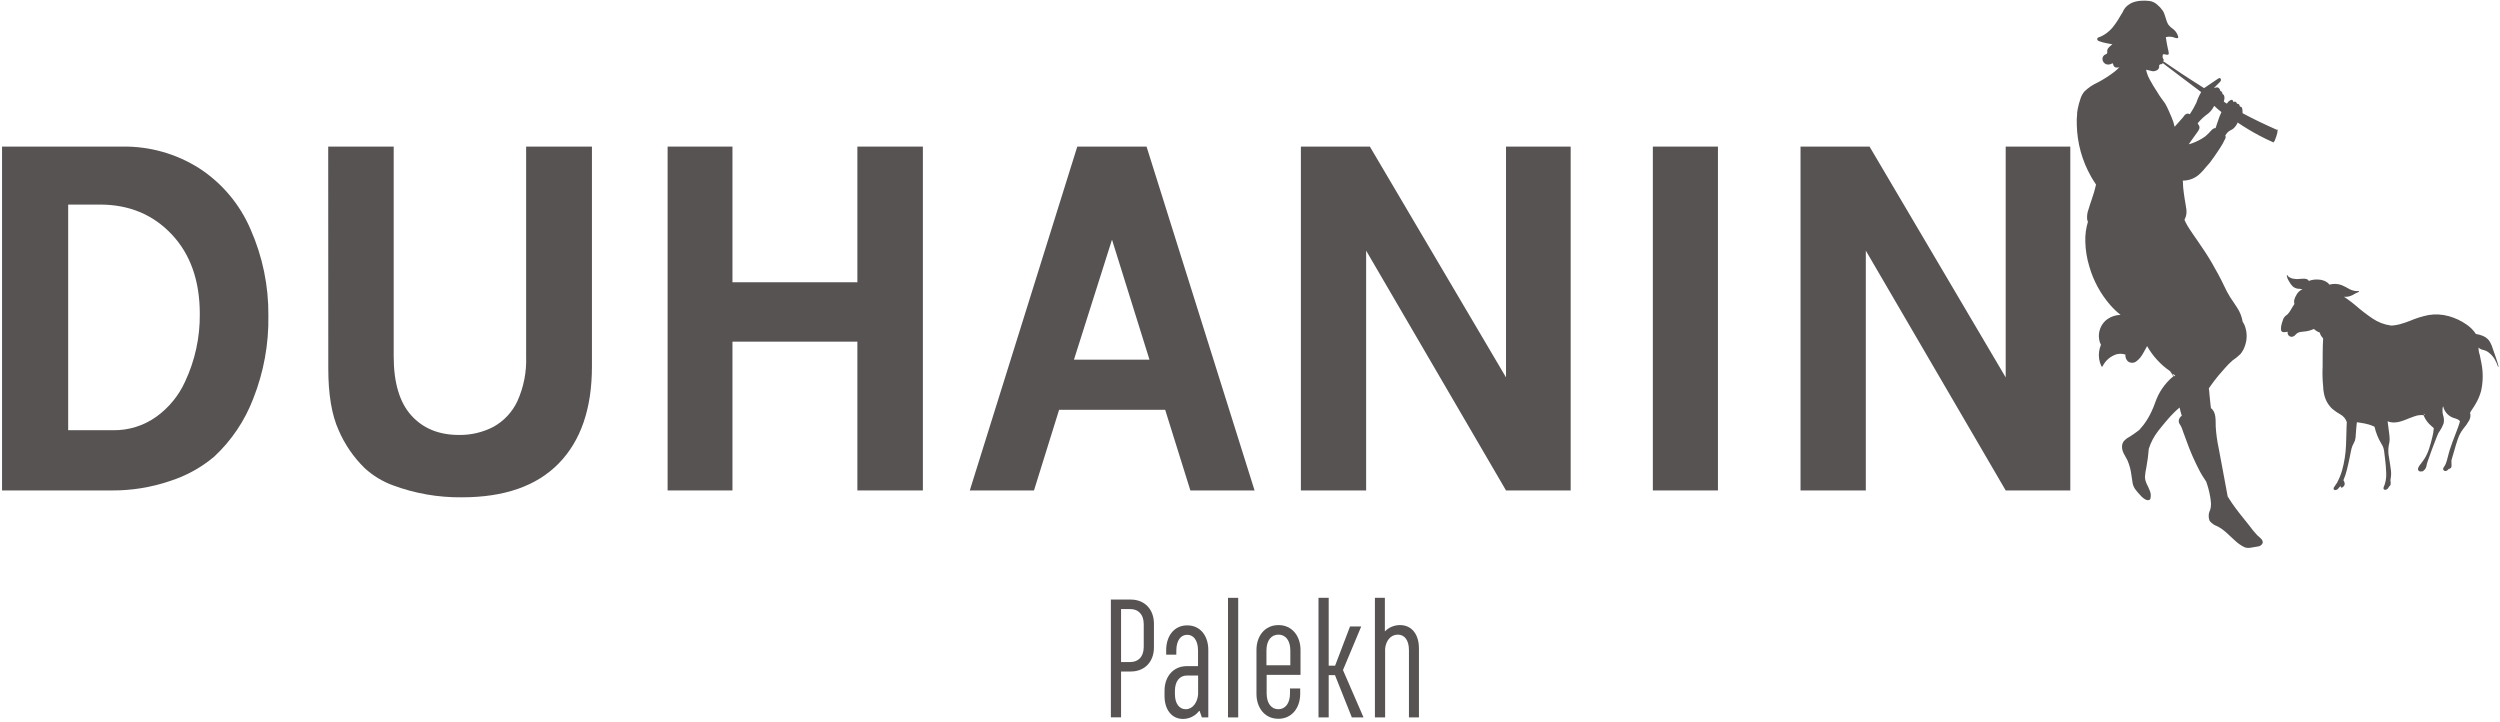<?xml version="1.0" encoding="UTF-8"?> <svg xmlns="http://www.w3.org/2000/svg" width="623" height="180" viewBox="0 0 623 180" fill="none"><g clip-path="url(#clip0_202_2)"><path d="M0.51 36.53H30.51C37.276 36.426 43.926 38.303 49.64 41.93C55.344 45.634 59.812 50.959 62.47 57.22C65.443 63.97 66.946 71.275 66.88 78.65C67 85.728 65.718 92.759 63.11 99.34C61.007 104.849 57.668 109.803 53.35 113.82C50.091 116.553 46.326 118.619 42.27 119.9C37.641 121.463 32.785 122.247 27.9 122.22H0.51V36.53ZM16.99 50.98V107.21H28.23C32.053 107.262 35.794 106.096 38.91 103.88C42.041 101.64 44.528 98.615 46.12 95.11C48.594 89.841 49.849 84.081 49.79 78.26C49.79 69.967 47.456 63.347 42.79 58.4C38.123 53.453 32.16 50.98 24.9 50.98H16.99Z" fill="#575353"></path><path d="M81.79 36.53H98.11V88.84C98.11 95.38 99.57 100.273 102.49 103.52C105.41 106.766 109.373 108.39 114.38 108.39C117.348 108.435 120.281 107.748 122.92 106.39C125.544 104.946 127.644 102.709 128.92 100C130.506 96.5 131.256 92.679 131.11 88.84V36.53H147.51V91.34C147.51 101.786 144.753 109.833 139.24 115.48C133.726 121.126 125.656 123.943 115.03 123.93C109.181 123.989 103.371 122.972 97.89 120.93C95.302 119.979 92.924 118.532 90.89 116.67C88.131 113.977 85.926 110.77 84.4 107.23C82.666 103.41 81.803 98.266 81.81 91.8L81.79 36.53Z" fill="#575353"></path><path d="M166.37 36.53H182.53V70.34H213.66V36.53H229.98V122.22H213.66V85.14H182.53V122.22H166.37V36.53Z" fill="#575353"></path><path d="M268.46 36.53H285.72L312.64 122.22H296.64L290.36 102.12H263.93L257.67 122.22H241.67L268.46 36.53ZM277.11 59.72L267.63 89.63H286.45L277.11 59.72Z" fill="#575353"></path><path d="M324.18 36.53H341.37L375.3 94.05V36.53H391.41V122.22H375.3L340.44 62.46V122.22H324.18V36.53Z" fill="#575353"></path><path d="M411.89 36.53H428.11V122.22H411.89V36.53Z" fill="#575353"></path><path d="M448.69 36.53H465.89L499.82 94.05V36.53H515.92V122.22H499.82L464.96 62.46V122.22H448.69V36.53Z" fill="#575353"></path><path d="M276.83 149.41H281.78C285.26 149.41 287.56 151.87 287.56 155.41V161.34C287.56 164.91 285.26 167.34 281.78 167.34H279.37V178.76H276.83V149.41ZM281.66 164.98C283.58 164.98 285.02 163.75 285.02 161.21V155.56C285.02 153.01 283.58 151.78 281.66 151.78H279.37V164.98H281.66Z" fill="#575353"></path><path d="M301.11 161.97V178.78H299.51L298.94 177.16H298.82C298.351 177.777 297.746 178.279 297.053 178.626C296.359 178.973 295.595 179.155 294.82 179.16C292 179.16 290.2 176.86 290.2 173.43V172.11C290.2 168.72 292.28 166 295.77 166H298.55V162.14C298.55 159.59 297.44 158.19 295.85 158.19C294.26 158.19 293.14 159.59 293.14 162.14V163.14H290.61V162.04C290.61 158.47 292.61 155.84 295.85 155.84C299.09 155.84 301.11 158.4 301.11 161.97ZM298.57 173.05V168.34H295.79C293.98 168.34 292.79 169.74 292.79 172.2V172.96C292.79 175.42 293.94 176.74 295.5 176.74C297.22 176.74 298.41 175.04 298.57 173.05Z" fill="#575353"></path><path d="M306.02 148.98H308.56V178.78H306.02V148.98Z" fill="#575353"></path><path d="M313.11 161.97C313.11 158.49 315.2 155.77 318.6 155.77C322 155.77 324.09 158.53 324.09 161.97V168.17H315.65V172.79C315.65 175.34 316.88 176.74 318.56 176.74C320.24 176.74 321.47 175.34 321.47 172.79V171.56H324.01V172.92C324.01 176.4 321.92 179.12 318.56 179.12C315.2 179.12 313.11 176.4 313.11 172.92V161.97ZM321.55 165.79V162.1C321.55 159.59 320.36 158.15 318.6 158.15C316.84 158.15 315.6 159.55 315.6 162.1V165.79H321.55Z" fill="#575353"></path><path d="M332.68 168.25H331.11V178.78H328.57V148.98H331.11V165.88H332.71L336.43 156.11H339.22L334.67 166.98L339.79 178.78H336.88L332.68 168.25Z" fill="#575353"></path><path d="M353.6 161.59V178.78H351.11V162.01C351.11 159.47 349.97 158.15 348.33 158.15C346.53 158.15 345.33 159.72 345.17 161.72V178.78H342.63V148.98H345.11V157.34C345.603 156.842 346.19 156.446 346.837 156.176C347.484 155.907 348.179 155.769 348.88 155.77C351.8 155.77 353.6 158.06 353.6 161.59Z" fill="#575353"></path><path d="M567.38 32.34C564.5 31.06 561.63 29.72 558.85 28.21C558.864 27.797 558.827 27.384 558.74 26.98C558.727 26.896 558.693 26.817 558.64 26.75C558.587 26.684 558.518 26.632 558.44 26.6C558.399 26.582 558.354 26.573 558.31 26.573C558.265 26.573 558.221 26.582 558.18 26.6C558.18 26.5 558.18 26.4 558.11 26.3C558.09 26.203 558.044 26.112 557.977 26.038C557.91 25.965 557.825 25.91 557.73 25.88C557.643 25.845 557.546 25.845 557.46 25.88C557.433 25.707 557.349 25.548 557.22 25.43C557.123 25.366 557.01 25.332 556.895 25.332C556.779 25.332 556.666 25.366 556.57 25.43C556.52 25.19 556.43 24.96 556.22 24.89C556.01 24.82 555.61 25.06 555.41 25.24C555.229 25.413 555.074 25.612 554.95 25.83L554.19 25.35C554.19 25.23 554.19 25.11 554.26 25.01C554.255 24.974 554.255 24.936 554.26 24.9C554.367 24.575 554.367 24.225 554.26 23.9C554.236 23.786 554.182 23.681 554.102 23.597C554.023 23.512 553.922 23.451 553.81 23.42C553.91 23.19 553.71 22.93 553.54 22.79C553.462 22.721 553.37 22.67 553.27 22.64C553.287 22.615 553.296 22.585 553.296 22.555C553.296 22.525 553.287 22.495 553.27 22.47C553.19 22.226 553.036 22.013 552.83 21.86C552.702 21.803 552.564 21.774 552.425 21.774C552.285 21.774 552.147 21.803 552.02 21.86C551.907 21.888 551.797 21.924 551.69 21.97L552.2 21.44L552.85 20.78C553.062 20.598 553.25 20.39 553.41 20.16C553.56 19.87 553.41 19.37 553.04 19.46C552.813 19.542 552.603 19.664 552.42 19.82L551.55 20.41C551 20.77 550.46 21.14 549.92 21.51L549.26 21.96L548.74 21.63L546.18 20C544.48 18.907 542.793 17.79 541.12 16.65C540.4 16.17 539.7 15.65 538.96 15.19H539.08C539.11 15.172 539.136 15.149 539.156 15.121C539.177 15.094 539.192 15.062 539.2 15.029C539.209 14.995 539.21 14.96 539.205 14.926C539.2 14.892 539.188 14.859 539.17 14.83C539.09 14.65 538.99 14.52 538.93 14.35C538.92 14.21 538.92 14.07 538.93 13.93C538.93 13.79 538.99 13.65 539.02 13.52H539.29C539.67 13.52 540.49 13.95 540.46 13.24C540.42 12.881 540.35 12.527 540.25 12.18L540.01 11.04C539.9 10.45 539.83 9.85 539.72 9.26C540.101 9.158 540.496 9.121 540.89 9.15C541.194 9.169 541.494 9.233 541.78 9.34C542.065 9.48 542.383 9.538 542.7 9.51C542.725 9.503 542.748 9.489 542.766 9.469C542.783 9.45 542.795 9.426 542.8 9.4C542.825 9.329 542.825 9.251 542.8 9.18C542.81 9.151 542.81 9.119 542.8 9.09C542.61 8.468 542.266 7.903 541.8 7.45C541.249 7.082 540.757 6.634 540.34 6.12C539.68 5.05 539.64 3.71 538.95 2.65C538.556 2.081 538.084 1.57 537.55 1.13C537.033 0.661 536.39 0.355 535.7 0.25C534.988 0.15 534.266 0.13 533.55 0.19C532.843 0.229 532.146 0.371 531.48 0.61C531.31 0.68 531.14 0.75 530.97 0.84C530.869 0.897 530.773 0.961 530.68 1.03C529.896 1.48 529.292 2.186 528.97 3.03C528.75 3.35 528.55 3.69 528.35 4.03C527.778 5.071 527.108 6.056 526.35 6.97C525.598 7.841 524.675 8.549 523.64 9.05C523.41 9.16 523.17 9.24 522.93 9.33C522.875 9.346 522.824 9.373 522.78 9.409C522.735 9.445 522.699 9.489 522.672 9.539C522.645 9.589 522.628 9.645 522.622 9.701C522.617 9.758 522.623 9.815 522.64 9.87C522.691 9.973 522.763 10.063 522.853 10.134C522.943 10.205 523.048 10.255 523.16 10.28C523.47 10.4 523.78 10.49 524.1 10.58C524.82 10.76 525.56 10.89 526.29 11.01H526.42C525.93 11.48 525.27 11.83 525.12 12.55C525.12 12.77 525.12 12.97 525.12 13.19C525.12 13.41 524.8 13.51 524.62 13.59C524.439 13.675 524.283 13.804 524.164 13.964C524.046 14.125 523.968 14.312 523.94 14.51C523.918 14.712 523.94 14.916 524.004 15.108C524.067 15.301 524.171 15.478 524.308 15.627C524.445 15.777 524.613 15.895 524.799 15.975C524.986 16.055 525.187 16.094 525.39 16.09C525.605 16.081 525.818 16.037 526.02 15.96L526.29 15.83C526.43 15.77 526.51 15.74 526.56 15.9C526.589 16.069 526.639 16.234 526.71 16.39C526.809 16.575 526.973 16.717 527.17 16.79C527.502 16.883 527.857 16.855 528.17 16.71C527.789 17.143 527.367 17.539 526.91 17.89C525.604 18.892 524.216 19.782 522.76 20.55C521.522 21.101 520.392 21.866 519.42 22.81C518.963 23.37 518.623 24.016 518.42 24.71C518.14 25.52 517.92 26.349 517.76 27.19C517.71 27.5 517.66 27.81 517.62 28.12C517.62 28.22 517.62 28.33 517.62 28.43C517.518 29.343 517.491 30.263 517.54 31.18C517.647 35.688 518.87 40.1 521.1 44.02C521.47 44.67 521.86 45.3 522.28 45.91L522.34 45.98C522.046 47.268 521.675 48.537 521.23 49.78C520.95 50.6 520.67 51.42 520.43 52.26C520.132 53.054 520.029 53.908 520.13 54.75C520.168 54.922 520.232 55.087 520.32 55.24C519.825 56.859 519.602 58.548 519.66 60.24C519.712 62.333 520.048 64.408 520.66 66.41C521.679 69.968 523.468 73.259 525.9 76.05C526.675 76.932 527.528 77.742 528.45 78.47C527.091 78.5 525.783 78.99 524.74 79.86C524.092 80.45 523.604 81.193 523.319 82.022C523.034 82.85 522.962 83.737 523.11 84.6C523.176 85.067 523.329 85.518 523.56 85.93C523.337 86.455 523.182 87.006 523.1 87.57C522.915 88.833 523.113 90.122 523.67 91.27C523.684 91.297 523.706 91.32 523.732 91.336C523.759 91.352 523.789 91.36 523.82 91.36C523.851 91.36 523.881 91.352 523.907 91.336C523.934 91.32 523.955 91.297 523.97 91.27C524.32 90.556 524.814 89.921 525.419 89.405C526.024 88.889 526.729 88.503 527.49 88.27C528.205 88.104 528.951 88.135 529.65 88.36C529.622 88.665 529.661 88.973 529.765 89.261C529.868 89.55 530.034 89.812 530.25 90.03C530.578 90.291 530.991 90.425 531.411 90.404C531.83 90.384 532.228 90.212 532.53 89.92C533.73 89 534.3 87.55 535.06 86.25C536.463 88.732 538.412 90.862 540.76 92.48C540.969 92.744 541.157 93.025 541.32 93.32C541.41 93.48 541.49 93.64 541.57 93.8C540.988 94.267 540.449 94.786 539.96 95.35C539.114 96.301 538.398 97.361 537.83 98.5C537.18 99.79 536.83 101.2 536.18 102.5C535.638 103.693 534.967 104.823 534.18 105.87C533.84 106.31 533.47 106.74 533.09 107.16C532.291 107.783 531.459 108.364 530.6 108.9C530.103 109.151 529.656 109.49 529.28 109.9C528.952 110.325 528.785 110.853 528.81 111.39C528.81 112.65 529.64 113.63 530.16 114.71C530.678 115.91 531.015 117.181 531.16 118.48C531.25 119.12 531.33 119.76 531.45 120.39C531.562 120.991 531.816 121.556 532.19 122.04C532.58 122.552 533.001 123.039 533.45 123.5C533.822 123.94 534.282 124.297 534.8 124.55C535.24 124.72 535.8 124.71 535.9 124.18C536.039 123.591 535.997 122.974 535.78 122.41C535.37 121.17 534.49 120.14 534.53 118.76C534.586 117.975 534.703 117.196 534.88 116.43C535.02 115.67 535.14 114.91 535.24 114.14C535.34 113.37 535.42 112.6 535.48 111.83C535.991 110.223 536.783 108.72 537.82 107.39C538.47 106.54 539.16 105.74 539.82 104.94C540.48 104.14 541.12 103.46 541.82 102.76C542.25 102.33 542.7 101.93 543.16 101.55C543.252 102.029 543.368 102.503 543.51 102.97C543.57 103.19 543.63 103.4 543.7 103.61C543.444 103.771 543.236 104 543.1 104.27C542.98 104.501 542.926 104.761 542.946 105.021C542.965 105.28 543.057 105.529 543.21 105.74C543.411 106.03 543.579 106.342 543.71 106.67C543.83 107 543.95 107.34 544.06 107.67C544.31 108.35 544.55 109.02 544.8 109.67C545.749 112.364 546.895 114.984 548.23 117.51C548.61 118.2 549.02 118.88 549.45 119.51L549.78 120.01C550.223 121.238 550.558 122.503 550.78 123.79C550.876 124.356 550.943 124.927 550.98 125.5C551.006 126.035 550.935 126.57 550.77 127.08C550.555 127.498 550.432 127.956 550.408 128.425C550.384 128.894 550.46 129.362 550.63 129.8C551.155 130.437 551.848 130.915 552.63 131.18C553.448 131.623 554.207 132.168 554.89 132.8C555.59 133.43 556.26 134.1 556.98 134.73C557.658 135.378 558.43 135.921 559.27 136.34C559.786 136.551 560.355 136.6 560.9 136.48C561.5 136.38 562.1 136.3 562.7 136.18C562.925 136.154 563.142 136.076 563.331 135.951C563.521 135.826 563.678 135.657 563.79 135.46C563.858 135.319 563.886 135.163 563.87 135.007C563.854 134.852 563.795 134.704 563.7 134.58C563.667 134.518 563.63 134.458 563.59 134.4C563.261 134.038 562.903 133.703 562.52 133.4C561.768 132.59 561.067 131.735 560.42 130.84C559 129.05 557.52 127.3 556.23 125.41C555.85 124.86 555.49 124.3 555.14 123.73C555.06 123.28 554.97 122.83 554.89 122.38C554.55 120.587 554.216 118.793 553.89 117C553.56 115.23 553.22 113.45 552.89 111.67C552.517 109.92 552.273 108.145 552.16 106.36C552.1 104.84 552.35 102.69 550.95 101.7C550.95 101.48 550.95 101.27 550.88 101.06L550.61 98.41C550.61 97.86 550.5 97.32 550.44 96.77C551.17 95.71 551.94 94.68 552.75 93.69C553.32 93.01 553.9 92.35 554.49 91.69C555.071 91.019 555.699 90.391 556.37 89.81C557.068 89.345 557.72 88.816 558.32 88.23C558.837 87.601 559.228 86.878 559.47 86.1C560.035 84.475 559.999 82.701 559.37 81.1C559.231 80.776 559.064 80.464 558.87 80.17C558.665 78.935 558.205 77.757 557.52 76.71C556.98 75.83 556.36 75 555.8 74.13C555.226 73.207 554.711 72.249 554.26 71.26C553.32 69.26 552.26 67.37 551.19 65.5C550.12 63.63 548.83 61.76 547.58 59.93C546.91 58.93 546.2 58 545.58 57C545.268 56.525 544.981 56.034 544.72 55.53C544.59 55.28 544.47 55.03 544.36 54.77L544.45 54.6C544.816 53.864 544.955 53.035 544.85 52.22C544.74 51.31 544.55 50.41 544.41 49.5C544.27 48.59 544.13 47.6 544.04 46.64C544.04 46.1 543.97 45.55 543.96 45.01C544.78 45.013 545.592 44.851 546.348 44.533C547.104 44.215 547.788 43.748 548.36 43.16C548.823 42.721 549.251 42.246 549.64 41.74C550.332 41.018 550.96 40.239 551.52 39.41C552.14 38.52 552.76 37.64 553.33 36.73C553.666 36.216 553.97 35.681 554.24 35.13C554.272 35.069 554.299 35.006 554.32 34.94C554.475 34.737 554.581 34.501 554.63 34.25C554.661 34.084 554.629 33.913 554.54 33.77C554.725 33.464 554.943 33.179 555.19 32.92C555.6 32.51 556.19 32.38 556.6 32C557.027 31.608 557.368 31.131 557.6 30.6C557.598 30.573 557.598 30.547 557.6 30.52C559.33 31.695 561.123 32.777 562.97 33.76C564.15 34.38 565.35 34.97 566.57 35.5C566.63 35.39 566.7 35.29 566.77 35.18C566.852 35.076 566.914 34.957 566.95 34.83C567.06 34.55 567.17 34.27 567.26 33.98C567.457 33.44 567.572 32.874 567.6 32.3C567.565 32.277 567.523 32.268 567.482 32.275C567.441 32.283 567.404 32.306 567.38 32.34ZM541.74 93.81C541.702 93.724 541.659 93.64 541.61 93.56C541.53 93.41 541.43 93.26 541.33 93.11C541.58 93.27 541.82 93.42 542.07 93.56L541.74 93.81ZM545.02 28.34C544.54 28.4 544.21 28.95 543.92 29.34C543.23 30.08 542.57 30.84 541.92 31.59C541.737 30.73 541.462 29.891 541.1 29.09C540.866 28.53 540.626 27.98 540.38 27.44C540.143 26.895 539.876 26.364 539.58 25.85C539.27 25.36 538.9 24.91 538.58 24.45C538.26 23.99 537.87 23.45 537.58 22.92C536.93 21.92 536.29 20.92 535.7 19.8C535.375 19.219 535.12 18.601 534.94 17.96C534.885 17.769 534.841 17.576 534.81 17.38C535.19 17.44 535.56 17.55 535.94 17.64C536.224 17.743 536.529 17.775 536.828 17.735C537.127 17.695 537.413 17.584 537.66 17.41C537.858 17.253 537.999 17.035 538.06 16.79C538.075 16.66 538.075 16.529 538.06 16.4C538.06 16.35 538.06 16.31 538.06 16.27C538.096 16.208 538.148 16.157 538.21 16.12C538.294 16.046 538.399 15.997 538.51 15.98C538.592 16 538.678 16 538.76 15.98C538.816 15.952 538.861 15.907 538.888 15.851C538.915 15.795 538.923 15.731 538.91 15.67C539.49 16.15 540.12 16.59 540.71 17.04L543.21 18.94L548.15 22.66L548.53 22.95C548.034 23.799 547.629 24.697 547.32 25.63C546.845 26.612 546.304 27.561 545.7 28.47C545.603 28.399 545.492 28.351 545.374 28.329C545.257 28.306 545.136 28.31 545.02 28.34ZM552.62 30.41C552.45 30.91 552.29 31.41 552.12 31.93C552.034 31.916 551.946 31.916 551.86 31.93C551.539 32.04 551.257 32.242 551.05 32.51C550.578 33.05 550.066 33.555 549.52 34.02C548.491 34.738 547.371 35.316 546.19 35.74C545.943 35.82 545.693 35.89 545.44 35.95C545.62 35.7 545.79 35.44 545.96 35.19L546.9 33.88L547.57 32.94C547.784 32.68 547.953 32.386 548.07 32.07C548.113 31.934 548.126 31.791 548.108 31.649C548.091 31.508 548.044 31.372 547.97 31.25C547.847 31.08 547.746 30.895 547.67 30.7C548.442 29.773 549.333 28.953 550.32 28.26C550.862 27.797 551.312 27.238 551.65 26.61L551.78 26.38C552.35 26.93 552.96 27.44 553.58 27.93C553.198 28.742 552.877 29.581 552.62 30.44V30.41Z" fill="#575353"></path><path d="M622.66 91.34C622.47 90.54 622.19 89.76 621.93 88.98C621.67 88.2 621.4 87.42 621.12 86.65C620.92 85.989 620.616 85.365 620.22 84.8C619.804 84.304 619.271 83.919 618.67 83.68C618.136 83.456 617.574 83.304 617 83.23C616.359 82.263 615.529 81.436 614.56 80.8C613.252 79.904 611.806 79.228 610.28 78.8C608.619 78.325 606.873 78.226 605.17 78.51C603.567 78.84 602.003 79.333 600.5 79.98C599.657 80.313 598.795 80.597 597.92 80.83C597.346 80.976 596.76 81.073 596.17 81.12H595.79C594.127 80.889 592.542 80.273 591.16 79.32C589.727 78.347 588.355 77.288 587.05 76.15C586.31 75.53 585.55 74.92 584.76 74.38L584.13 73.97C584.306 73.985 584.483 73.985 584.66 73.97C585.218 73.935 585.762 73.785 586.26 73.53C586.514 73.407 586.761 73.27 587 73.12C587.278 72.969 587.565 72.835 587.86 72.72V72.64C587.86 72.64 587.86 72.54 587.78 72.54C586.997 72.591 586.214 72.425 585.52 72.06C584.888 71.693 584.237 71.359 583.57 71.06C582.587 70.688 581.51 70.642 580.5 70.93C580.274 70.624 579.984 70.371 579.65 70.19C579.106 69.888 578.501 69.714 577.88 69.68C577.022 69.584 576.154 69.697 575.35 70.01C575.05 69.26 573.71 69.46 573.11 69.51C572.553 69.58 571.99 69.56 571.44 69.45C570.96 69.33 570.2 69.07 570 68.55C570 68.5 569.91 68.55 569.92 68.55C569.904 68.55 569.889 68.556 569.877 68.568C569.866 68.579 569.86 68.594 569.86 68.61C569.932 69.147 570.127 69.661 570.43 70.11C570.662 70.568 570.966 70.987 571.33 71.35C571.697 71.682 572.158 71.892 572.65 71.95C572.93 71.95 573.21 72 573.49 72.03H573.81C573.644 72.117 573.484 72.214 573.33 72.32C572.914 72.59 572.571 72.957 572.33 73.39C572.04 73.823 571.831 74.304 571.71 74.81C571.667 75.127 571.684 75.449 571.76 75.76C571.59 76.01 571.43 76.27 571.27 76.53C571.02 76.96 570.78 77.4 570.5 77.8C570.373 77.983 570.229 78.154 570.07 78.31C569.88 78.49 569.67 78.61 569.48 78.78C569.182 79.074 568.972 79.444 568.87 79.85C568.686 80.337 568.545 80.839 568.45 81.35C568.45 81.71 568.32 82.28 568.59 82.57C568.86 82.86 569.3 82.78 569.59 82.75L570.1 82.67C570.053 82.848 570.056 83.036 570.109 83.212C570.162 83.389 570.262 83.547 570.4 83.67C570.514 83.769 570.648 83.842 570.793 83.885C570.938 83.928 571.09 83.94 571.24 83.92C571.587 83.832 571.895 83.627 572.11 83.34C572.379 83.052 572.727 82.851 573.11 82.76C573.5 82.68 573.9 82.66 574.3 82.61C575.042 82.539 575.767 82.35 576.45 82.05L576.61 81.97C577.048 82.371 577.556 82.686 578.11 82.9C578.164 83.248 578.308 83.576 578.53 83.85C578.66 84.02 578.79 84.18 578.93 84.34C578.78 86.67 578.82 89.03 578.8 91.34C578.718 92.991 578.762 94.646 578.93 96.29C578.935 96.885 579.002 97.479 579.13 98.06C579.273 98.816 579.533 99.544 579.9 100.22C580.258 100.859 580.718 101.437 581.26 101.93C581.86 102.425 582.502 102.867 583.18 103.25C583.959 103.657 584.548 104.354 584.82 105.19C584.7 107.09 584.74 109 584.63 110.89C584.549 113.052 584.213 115.197 583.63 117.28C583.461 117.862 583.257 118.433 583.02 118.99C582.84 119.42 582.62 119.83 582.43 120.25L582.08 120.76L581.7 121.33C581.6 121.446 581.537 121.588 581.52 121.74C581.52 121.792 581.53 121.844 581.55 121.892C581.571 121.94 581.6 121.983 581.638 122.019C581.675 122.056 581.719 122.084 581.767 122.103C581.816 122.122 581.868 122.131 581.92 122.13C582.079 122.128 582.236 122.088 582.377 122.013C582.518 121.939 582.639 121.831 582.73 121.7C582.86 121.56 582.97 121.39 583.11 121.26C583.128 121.242 583.151 121.228 583.176 121.22C583.201 121.213 583.227 121.211 583.253 121.216C583.279 121.221 583.303 121.232 583.323 121.249C583.343 121.265 583.359 121.286 583.37 121.31C583.37 121.36 583.37 121.4 583.37 121.45C583.51 121.66 583.75 121.45 583.88 121.34C584.015 121.244 584.124 121.116 584.197 120.968C584.27 120.82 584.306 120.655 584.3 120.49C584.265 120.194 584.155 119.911 583.98 119.67C584.338 118.836 584.626 117.973 584.84 117.09C585.1 116.09 585.31 115.09 585.52 114.09L585.82 112.6C585.909 112.074 586.05 111.558 586.24 111.06C586.47 110.642 586.677 110.211 586.86 109.77C586.986 109.297 587.054 108.81 587.06 108.32C587.12 107.32 587.22 106.25 587.33 105.22L588.33 105.37C589.023 105.467 589.708 105.614 590.38 105.81C590.769 105.928 591.15 106.072 591.52 106.24L591.73 106.35C592.074 107.849 592.655 109.284 593.45 110.6C593.798 111.123 594.024 111.718 594.11 112.34C594.2 112.97 594.26 113.6 594.34 114.23C594.48 115.4 594.61 116.59 594.64 117.78C594.72 119.055 594.494 120.331 593.98 121.5C593.968 121.516 593.961 121.535 593.961 121.555C593.961 121.575 593.968 121.594 593.98 121.61C593.965 121.639 593.957 121.672 593.957 121.705C593.957 121.738 593.965 121.771 593.98 121.8C594.006 121.868 594.05 121.928 594.106 121.976C594.161 122.023 594.228 122.055 594.3 122.07C594.492 122.073 594.68 122.021 594.844 121.92C595.007 121.819 595.137 121.673 595.22 121.5C595.258 121.401 595.308 121.307 595.37 121.22C595.44 121.15 595.53 121.12 595.6 121.04C595.693 120.912 595.746 120.759 595.75 120.6C595.774 120.316 595.757 120.03 595.7 119.75C595.7 119.41 595.79 119.07 595.83 118.75C595.885 118.255 595.885 117.755 595.83 117.26C595.7 116.21 595.52 115.16 595.36 114.11C595.132 113.061 595.108 111.978 595.29 110.92C595.424 110.452 595.494 109.967 595.5 109.48C595.49 108.978 595.45 108.477 595.38 107.98C595.26 106.98 595.14 105.98 594.99 104.98C595.525 105.199 596.102 105.301 596.68 105.28C598.44 105.23 600.01 104.28 601.68 103.75C602.405 103.484 603.18 103.382 603.95 103.45C603.95 103.57 604.05 103.68 604.09 103.79C604.291 104.232 604.539 104.651 604.83 105.04C605.107 105.406 605.422 105.741 605.77 106.04L606.34 106.54L606.5 106.71C606.444 107.494 606.313 108.271 606.11 109.03C605.88 109.95 605.65 110.87 605.35 111.76C605.055 112.68 604.649 113.56 604.14 114.38C603.88 114.78 603.61 115.16 603.32 115.53C603.019 115.83 602.782 116.187 602.62 116.58C602.562 116.698 602.541 116.83 602.561 116.96C602.581 117.09 602.64 117.21 602.73 117.305C602.821 117.4 602.939 117.465 603.067 117.491C603.196 117.517 603.329 117.503 603.45 117.45C603.65 117.56 603.87 117.39 604.03 117.22C604.322 116.981 604.532 116.655 604.63 116.29C604.716 115.807 604.843 115.332 605.01 114.87C605.7 112.92 606.4 110.97 607.17 109.05L607.63 107.94L607.89 107.55C608.325 106.932 608.678 106.259 608.94 105.55C609.099 104.838 609.05 104.095 608.8 103.41C608.692 103.023 608.648 102.621 608.67 102.22C608.643 101.88 608.695 101.538 608.82 101.22C608.987 101.981 609.373 102.676 609.93 103.22C610.355 103.642 610.872 103.96 611.44 104.15C611.804 104.245 612.158 104.372 612.5 104.53C612.658 104.61 612.8 104.719 612.92 104.85L613.02 105C612.982 105.166 612.936 105.329 612.88 105.49C612.78 105.81 612.67 106.12 612.56 106.44C612.33 107.07 612.09 107.7 611.85 108.33C611.38 109.55 610.9 110.77 610.51 112.02C610.31 112.64 610.15 113.26 609.99 113.89C609.861 114.473 609.687 115.044 609.47 115.6C609.349 115.871 609.201 116.128 609.03 116.37C608.958 116.448 608.902 116.539 608.866 116.639C608.83 116.738 608.814 116.844 608.82 116.95C608.848 117.042 608.897 117.126 608.963 117.196C609.029 117.265 609.11 117.319 609.2 117.352C609.29 117.385 609.387 117.396 609.482 117.386C609.578 117.375 609.669 117.342 609.75 117.29C609.867 117.221 609.975 117.137 610.07 117.04C610.07 116.99 610.16 116.92 610.22 116.87C610.304 116.817 610.4 116.786 610.5 116.78C610.598 116.741 610.686 116.679 610.756 116.599C610.826 116.519 610.875 116.423 610.9 116.32C610.941 115.988 610.941 115.652 610.9 115.32C610.88 115.121 610.88 114.92 610.9 114.72C610.98 114.45 611.05 114.19 611.12 113.94C611.27 113.42 611.43 112.94 611.58 112.38C611.87 111.38 612.14 110.38 612.47 109.46C612.777 108.544 613.229 107.683 613.81 106.91C614.384 106.246 614.89 105.526 615.32 104.76C615.55 104.331 615.658 103.846 615.63 103.36C615.607 103.205 615.574 103.051 615.53 102.9C615.67 102.61 615.834 102.333 616.02 102.07C616.34 101.61 616.65 101.14 616.93 100.64C617.508 99.658 617.958 98.606 618.27 97.51C618.796 95.21 618.83 92.824 618.37 90.51C618.25 89.83 618.11 89.16 617.97 88.51C617.754 87.897 617.646 87.25 617.65 86.6C617.747 86.704 617.854 86.798 617.97 86.88C618.278 87.062 618.617 87.187 618.97 87.25C619.348 87.333 619.706 87.493 620.02 87.72C620.629 88.163 621.154 88.712 621.57 89.34C621.948 89.973 622.26 90.643 622.5 91.34C622.5 91.4 622.58 91.34 622.61 91.34C622.59 91.46 622.67 91.42 622.66 91.34ZM604.11 103.34C604.11 103.29 604.06 103.23 604.03 103.18L603.97 103.04L604.35 103.37L604.11 103.34Z" fill="#575353"></path></g><defs><clipPath id="clip0_202_2"><rect width="623" height="180" fill="white"></rect></clipPath></defs></svg> 